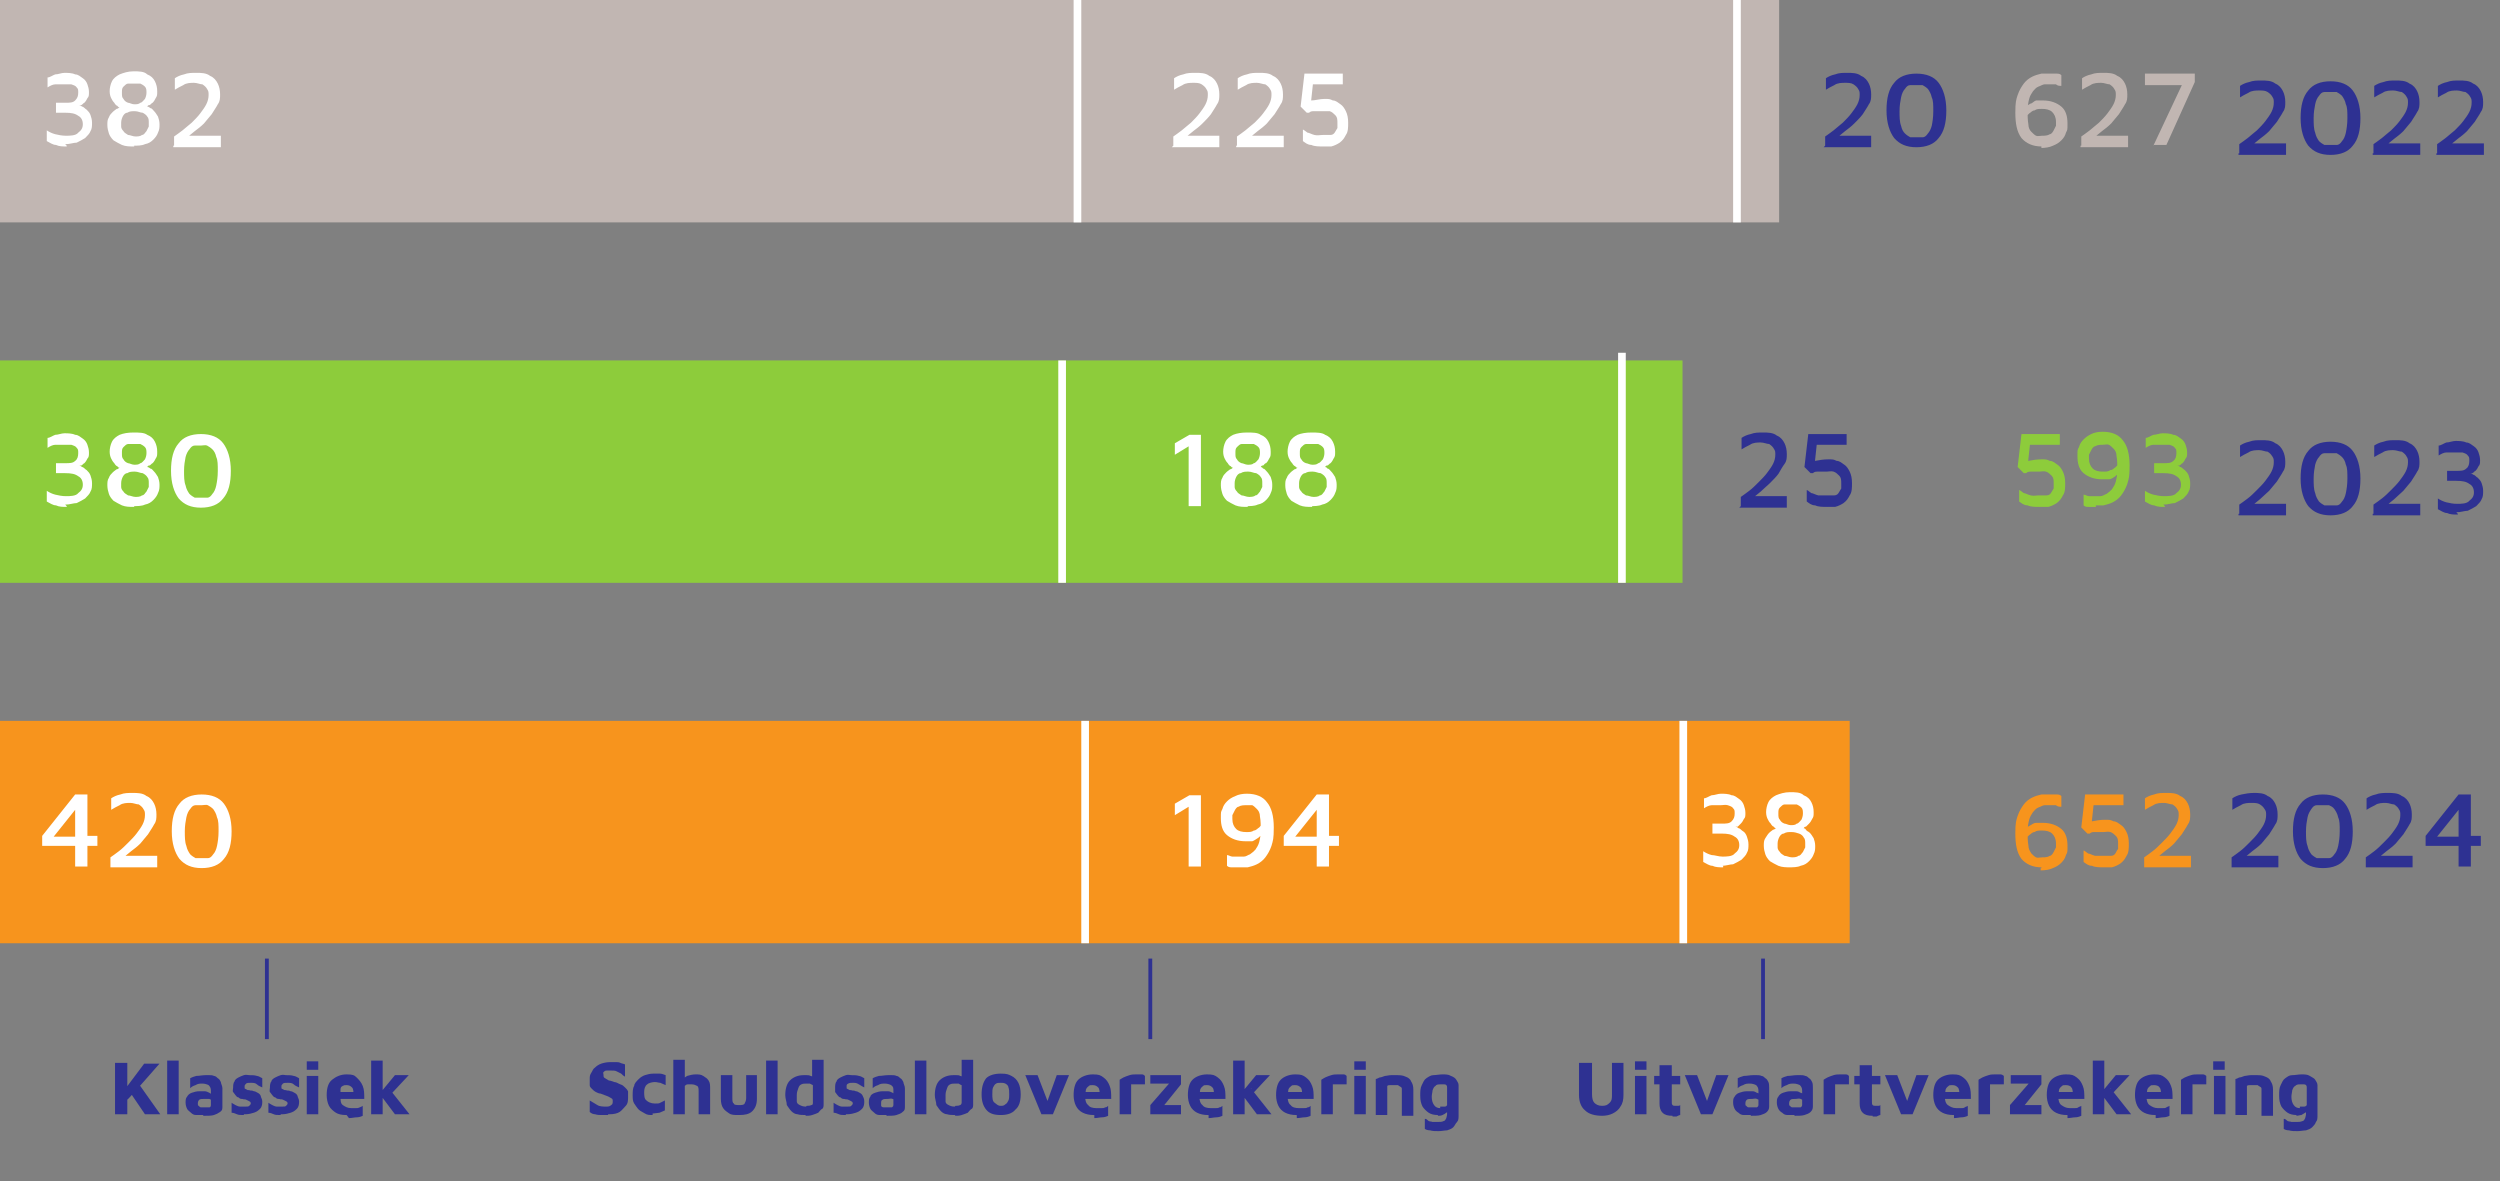 <?xml version="1.0" encoding="UTF-8"?>
<svg id="Calque_1" xmlns="http://www.w3.org/2000/svg" version="1.1" viewBox="0 0 326 154">
  <rect x="0" y="0" width="326" height="154" fill="#808080" stroke="none"/>
  <!-- Generator: Adobe Illustrator 29.5.0, SVG Export Plug-In . SVG Version: 2.1.0 Build 137)  -->
  <defs>
    <style>
      .st0, .st1, .st2 {
        fill: none;
      }

      .st3 {
        fill: #c1b6b2;
      }

      .st4 {
        fill: #fff;
      }

      .st5 {
        fill: #2e3192;
      }

      .st6 {
        fill: #f7941d;
      }

      .st1 {
        stroke: #2e3192;
        stroke-miterlimit: 10;
        stroke-width: .5px;
      }

      .st2 {
        stroke: #fff;
      }

      .st7 {
        fill: #8dcc3b;
      }
    </style>
  </defs>
  <rect class="st7" y="47" width="219.4" height="29"/>
  <rect class="st6" y="94" width="241.2" height="29"/>
  <rect class="st3" y="0" width="232" height="29"/>
  <path class="st4" d="M8.7,19.1c-.5,0-1,0-1.4-.2-.4,0-.8-.3-1.2-.5v-1.4c.3.2.7.4,1.1.5s.9.2,1.4.2,1.3,0,1.6-.4c.4-.3.6-.6.6-1.1s-.2-.9-.6-1.1c-.4-.3-.9-.4-1.7-.4h-1.2v-1.3h1.2c.6,0,1,0,1.3-.3s.4-.6.4-1,0-.5-.2-.7c-.1-.2-.4-.3-.7-.4h-2.1c-.3,0-.7.2-1,.4v-1.3c.3,0,.7-.3,1-.4.4,0,.8-.2,1.2-.2s1,0,1.4.2c.4,0,.7.3,1,.5s.5.5.6.8.2.6.2,1,0,.6-.2.8c-.1.2-.2.4-.4.6-.1,0-.3.3-.4.3h-.3s.2,0,.4.2c.2,0,.4.3.6.4.2.2.4.4.5.7s.2.6.2,1,0,.8-.2,1.1c-.1.3-.4.6-.7.9-.3.2-.7.4-1.1.6-.4,0-.9.2-1.5.2l.2.2h0ZM17.5,19.1c-.6,0-1.1,0-1.6-.2-.4-.2-.8-.4-1.1-.6-.3-.3-.5-.6-.6-.9s-.2-.7-.2-1.1,0-.7.2-1c.1-.3.3-.5.5-.7s.4-.3.5-.4c.2,0,.3-.2.4-.2,0,0-.2,0-.3-.2-.1,0-.3-.2-.4-.4-.2-.2-.3-.4-.4-.6-.1-.2-.2-.5-.2-.9s.1-.9.3-1.3c.2-.4.6-.7,1-.9.5-.2,1.1-.4,1.8-.4s1.4,0,1.8.4c.5.2.8.5,1,.9s.3.8.3,1.3,0,.6-.2.9c-.1.2-.2.4-.4.6-.1,0-.3.3-.4.3s-.2,0-.3.2c0,0,.2,0,.4.2.2,0,.3.2.5.4s.3.4.5.7c.1.3.2.6.2,1s0,.7-.2,1.1c-.1.3-.3.6-.6.9-.3.3-.6.5-1.1.6-.4.2-1,.2-1.6.2h.2ZM17.5,17.8c.4,0,.8,0,1-.2.3,0,.4-.3.6-.5l.3-.6v-.5c0-.3,0-.6-.2-.8-.1-.2-.4-.4-.6-.5-.3,0-.6-.2-1-.2s-.7,0-1,.2c-.3,0-.5.3-.6.5s-.2.5-.2.8v.5c0,.2.1.4.3.6.1.2.3.3.6.5.3,0,.6.2,1,.2,0,0-.2,0-.2,0ZM17.5,13.6c.3,0,.6,0,.8-.2.2,0,.4-.3.6-.5.1-.2.2-.5.2-.8s0-.6-.2-.8-.4-.3-.6-.4h-1.6c-.2,0-.4.2-.6.4-.2.2-.2.4-.2.8s0,.6.2.8c.1.2.3.4.6.5.2,0,.5.2.8.2ZM22.7,19v-1.2c.3-.2.7-.5,1.1-.8s.8-.7,1.2-1c.4-.4.8-.8,1.1-1.2.3-.4.6-.8.8-1.2.2-.4.3-.8.3-1.2s0-.5-.2-.8c-.1-.2-.3-.4-.6-.6-.3,0-.7-.2-1.1-.2s-1,0-1.4.3c-.4.2-.8.4-1.1.6v-1.5c.3-.2.7-.4,1.2-.5.5-.2,1-.2,1.6-.2s1.3,0,1.8.4c.5.2.8.6,1,1s.3.9.3,1.4,0,.9-.3,1.3c-.2.4-.5.8-.8,1.3-.3.4-.7.8-1,1.2-.4.4-.8.7-1.2,1-.4.3-.7.6-1.1.9l-.4-.3h4.9v1.5h-6.2v-.2h.1Z"/>
  <path class="st4" d="M153,19v-1.2c.3-.2.7-.5,1.1-.8.4-.3.8-.7,1.2-1,.4-.4.8-.8,1.1-1.2s.6-.8.8-1.2.3-.8.3-1.2,0-.5-.2-.8c-.1-.2-.3-.4-.6-.6s-.7-.2-1.1-.2-1,0-1.4.3c-.4.2-.8.4-1.1.6v-1.5c.3-.2.7-.4,1.2-.5.5-.2,1-.2,1.6-.2s1.3,0,1.8.4c.5.2.8.6,1,1s.3.9.3,1.4,0,.9-.3,1.3c-.2.4-.5.8-.8,1.3-.3.4-.7.8-1.1,1.2-.4.4-.8.7-1.2,1s-.7.6-1.1.9l-.4-.3h4.9v1.5h-6.2l.2-.2ZM161.3,19v-1.2c.3-.2.7-.5,1.1-.8.4-.3.8-.7,1.2-1,.4-.4.8-.8,1.1-1.2s.6-.8.8-1.2.3-.8.3-1.2,0-.5-.2-.8c-.1-.2-.3-.4-.6-.6-.3,0-.7-.2-1.1-.2s-1,0-1.4.3c-.4.2-.8.4-1.1.6v-1.5c.3-.2.7-.4,1.2-.5.5-.2,1-.2,1.6-.2s1.3,0,1.8.4c.5.2.8.6,1,1s.3.9.3,1.4,0,.9-.3,1.3c-.2.4-.5.8-.8,1.3-.3.4-.7.8-1,1.2-.4.4-.8.7-1.2,1s-.7.6-1.1.9l-.4-.3h4.9v1.5h-6.2v-.2h0ZM172.6,19.1c-.6,0-1.2,0-1.6-.2-.5,0-.8-.3-1.1-.5v-1.5c.1,0,.3.2.6.4.2,0,.5.2.9.3s.7,0,1.1,0h1c.3,0,.5-.2.6-.4.1-.2.2-.3.3-.5v-.6c0-.5,0-.8-.3-1.1-.2-.2-.4-.4-.7-.5h-2c-.3,0-.5,0-.7.2h-.3l-.8-.8.5-4.3h5v1.4h-3.9l-.3,2.8h-1.2c.4-.4.8-.6,1.3-.7.5,0,1.1-.2,1.7-.2s.7,0,1.1.2c.4,0,.7.3,1,.5s.5.5.7.9.3.9.3,1.5,0,1.2-.3,1.6c-.2.4-.4.7-.8,1-.3.2-.7.4-1.1.5h-1.2s.2,0,.2,0Z"/>
  <path class="st5" d="M238,19v-1.2c.3-.2.7-.5,1.1-.8.4-.3.8-.7,1.2-1,.4-.4.8-.8,1.1-1.2s.6-.8.8-1.2.3-.8.3-1.2,0-.5-.2-.8c-.1-.2-.3-.4-.6-.6s-.7-.2-1.1-.2-1,0-1.4.3c-.4.2-.8.4-1.1.6v-1.5c.3-.2.7-.4,1.2-.5.5-.2,1-.2,1.6-.2s1.3,0,1.8.4c.5.2.8.6,1,1s.3.9.3,1.4,0,.9-.3,1.3c-.2.4-.5.8-.8,1.3-.3.4-.7.8-1.1,1.2-.4.4-.8.7-1.2,1s-.7.6-1.1.9l-.4-.3h4.9v1.5h-6.2l.2-.2ZM249.9,19.2c-1.3,0-2.2-.4-2.9-1.2-.6-.8-1-2-1-3.6s.3-2.8,1-3.6c.6-.8,1.6-1.2,2.9-1.2s2.3.4,2.9,1.2c.6.8,1,2,1,3.6s-.3,2.8-1,3.6c-.6.8-1.6,1.2-2.9,1.2ZM249.9,17.9h.8c.3,0,.5-.2.7-.5.2-.2.4-.6.5-1,.1-.5.2-1.1.2-1.9s0-1.4-.2-1.8c-.1-.5-.3-.8-.5-1.1-.2-.2-.5-.4-.7-.5h-1.6c-.3,0-.5.2-.7.5-.2.2-.4.6-.5,1.1s-.2,1.1-.2,1.8,0,1.4.2,1.9c.1.5.3.8.5,1s.5.4.7.5h.8Z"/>
  <path class="st4" d="M8.7,66.1c-.5,0-1,0-1.4-.2-.4,0-.8-.3-1.2-.5v-1.4c.3.2.7.4,1.1.5s.9.2,1.4.2,1.3,0,1.6-.4c.4-.3.6-.6.6-1.1s-.2-.9-.6-1.1c-.4-.3-.9-.4-1.7-.4h-1.2v-1.3h1.2c.6,0,1,0,1.3-.3.3-.2.4-.6.4-1s0-.5-.2-.7c-.1-.2-.4-.3-.7-.4h-2.1c-.3,0-.7.2-1,.4v-1.3c.3,0,.7-.3,1-.4.4,0,.8-.2,1.2-.2s1,0,1.4.2c.4,0,.7.3,1,.5s.5.5.6.8.2.6.2,1,0,.6-.2.8c-.1.2-.2.4-.4.6-.1,0-.3.3-.4.3h-.3s.2,0,.4.2c.2,0,.4.3.6.4.2.2.4.4.5.7s.2.6.2,1,0,.8-.2,1.1c-.1.3-.4.6-.7.9-.3.2-.7.4-1.1.6-.4,0-.9.2-1.5.2l.2.2h0ZM17.5,66.1c-.6,0-1.1,0-1.6-.2-.4-.2-.8-.4-1.1-.6-.3-.3-.5-.6-.6-.9s-.2-.7-.2-1.1,0-.7.2-1c.1-.3.3-.5.5-.7s.4-.3.5-.4c.2,0,.3-.2.4-.2,0,0-.2,0-.3-.2-.1,0-.3-.2-.4-.4-.2-.2-.3-.4-.4-.6-.1-.2-.2-.5-.2-.9s.1-.9.3-1.3.6-.7,1-.9c.5-.2,1.1-.3,1.8-.3s1.4,0,1.8.3c.5.2.8.5,1,.9s.3.8.3,1.3,0,.6-.2.9c-.1.2-.2.4-.4.6-.1,0-.3.3-.4.3s-.2,0-.3.2c0,0,.2,0,.4.2.2,0,.3.2.5.4s.3.4.5.7c.1.3.2.6.2,1s0,.7-.2,1.1c-.1.3-.3.6-.6.9-.3.3-.6.5-1.1.6-.4.2-1,.2-1.6.2h.2ZM17.5,64.8c.4,0,.8,0,1-.2.3,0,.4-.3.6-.5l.3-.6v-.5c0-.3,0-.6-.2-.8-.1-.2-.4-.4-.6-.5-.3,0-.6-.2-1-.2s-.7,0-1,.2c-.3,0-.5.3-.6.5s-.2.5-.2.8v.5c0,.2.1.4.3.6.1.2.3.3.6.5.3,0,.6.2,1,.2,0,0-.2,0-.2,0ZM17.5,60.6c.3,0,.6,0,.8-.2.2,0,.4-.3.6-.5.1-.2.2-.5.2-.8s0-.6-.2-.8-.4-.3-.6-.4h-1.6c-.2,0-.4.2-.6.4-.2.2-.2.4-.2.8s0,.6.2.8c.1.2.3.4.6.5.2,0,.5.2.8.2ZM26.2,66.2c-1.3,0-2.2-.4-2.9-1.2-.6-.8-1-2-1-3.6s.3-2.8,1-3.6c.6-.8,1.6-1.2,2.9-1.2s2.3.4,2.9,1.2,1,2,1,3.6-.3,2.8-1,3.6c-.6.8-1.6,1.2-2.9,1.2ZM26.2,64.9h.8c.3,0,.5-.2.7-.5.2-.2.4-.6.5-1.1s.2-1.1.2-1.9,0-1.4-.2-1.8c-.1-.5-.3-.8-.5-1s-.5-.4-.7-.5-.5,0-.8,0h-.8c-.3,0-.5.2-.7.5-.2.2-.4.6-.5,1-.1.5-.2,1.1-.2,1.8s0,1.4.2,1.9c.1.5.3.8.5,1.1.2.2.5.4.7.5h.8Z"/>
  <path class="st4" d="M155,66v-7.8l-1.8,1.1v-1.5l1.9-1.1h1.5v9.3h-1.6,0ZM162.7,66.1c-.6,0-1.1,0-1.6-.2-.4-.2-.8-.4-1.1-.6-.3-.3-.5-.6-.6-.9s-.2-.7-.2-1.1,0-.7.2-1c.1-.3.3-.5.5-.7s.4-.3.5-.4c.2,0,.3-.2.4-.2,0,0-.2,0-.3-.2-.1,0-.3-.2-.4-.4-.2-.2-.3-.4-.4-.6-.1-.2-.2-.5-.2-.9s.1-.9.3-1.3.6-.7,1-.9c.5-.2,1.1-.3,1.8-.3s1.4,0,1.8.3c.5.2.8.5,1,.9s.3.8.3,1.3,0,.6-.2.9c-.1.2-.2.4-.4.6-.2,0-.3.3-.4.3s-.2,0-.3.2c0,0,.2,0,.3.2.2,0,.3.2.5.4s.3.4.5.7c.1.3.2.6.2,1s0,.7-.2,1.1c-.1.3-.3.6-.6.9s-.6.5-1.1.6c-.4.2-1,.2-1.6.2h.3ZM162.7,64.8c.4,0,.8,0,1-.2.3,0,.4-.3.6-.5.1-.2.2-.4.3-.6v-.5c0-.3,0-.6-.2-.8-.1-.2-.4-.4-.6-.5-.3,0-.6-.2-1-.2s-.7,0-1,.2c-.3,0-.5.3-.6.5s-.2.5-.2.8v.5c0,.2.1.4.3.6.1.2.3.3.6.5.3,0,.6.2,1,.2h-.2ZM162.7,60.6c.3,0,.6,0,.8-.2.2,0,.4-.3.6-.5.1-.2.2-.5.2-.8s0-.6-.2-.8-.4-.3-.6-.4h-1.6c-.2,0-.4.2-.6.4-.2.2-.2.4-.2.8s0,.6.2.8c.1.2.3.4.6.5.2,0,.5.2.8.2ZM171.1,66.1c-.6,0-1.1,0-1.6-.2-.4-.2-.8-.4-1.1-.6-.3-.3-.5-.6-.6-.9s-.2-.7-.2-1.1,0-.7.2-1c.1-.3.3-.5.5-.7s.4-.3.5-.4c.2,0,.3-.2.4-.2,0,0-.2,0-.3-.2-.1,0-.3-.2-.4-.4-.2-.2-.3-.4-.4-.6-.1-.2-.2-.5-.2-.9s.1-.9.3-1.3.6-.7,1-.9c.5-.2,1.1-.3,1.8-.3s1.4,0,1.8.3c.5.2.8.5,1,.9s.3.8.3,1.3,0,.6-.2.9c-.1.2-.2.4-.4.6-.1,0-.3.3-.4.3s-.2,0-.3.2c0,0,.2,0,.3.2.2,0,.3.2.5.4s.3.4.5.7c.1.3.2.6.2,1s0,.7-.2,1.1c-.1.3-.3.6-.6.9s-.6.5-1.1.6c-.4.2-1,.2-1.6.2h.3ZM171.1,64.8c.4,0,.8,0,1-.2.3,0,.4-.3.6-.5.1-.2.2-.4.3-.6v-.5c0-.3,0-.6-.2-.8-.1-.2-.4-.4-.6-.5-.3,0-.6-.2-1-.2s-.7,0-1,.2c-.3,0-.5.3-.6.5s-.2.5-.2.8v.5c0,.2.1.4.3.6.1.2.3.3.6.5.3,0,.6.2,1,.2h-.2ZM171.1,60.6c.3,0,.6,0,.8-.2.2,0,.4-.3.6-.5.1-.2.2-.5.2-.8s0-.6-.2-.8-.4-.3-.6-.4h-1.6c-.2,0-.4.2-.6.4-.2.2-.2.4-.2.8s0,.6.2.8c.1.2.3.4.6.5.2,0,.5.2.8.2Z"/>
  <path class="st4" d="M9.8,113v-2.7h-4.3v-1.3l4.3-5.4h1.6v5.4h1.3v1.3h-1.3v2.7h-1.6ZM7,109.1h2.8v-3.5l-2.8,3.5ZM14.4,113v-1.2c.3-.2.7-.5,1.1-.8.4-.3.8-.7,1.2-1.1.4-.4.8-.8,1.1-1.2.3-.4.6-.8.8-1.2.2-.4.3-.8.3-1.2s0-.5-.2-.8c-.1-.2-.3-.4-.6-.6-.3,0-.7-.2-1.1-.2s-1,0-1.4.3c-.4.2-.8.4-1.1.6v-1.5c.3-.2.7-.4,1.2-.5.5-.2,1-.2,1.6-.2s1.3,0,1.8.4c.5.2.8.6,1,1s.3.9.3,1.4,0,.9-.3,1.3c-.2.4-.5.8-.8,1.3-.3.4-.7.8-1,1.2-.4.4-.8.7-1.2,1-.4.3-.7.6-1.1.9l-.4-.3h4.9v1.5h-6.2.1ZM26.3,113.2c-1.3,0-2.2-.4-2.9-1.2-.6-.8-1-2-1-3.6s.3-2.8,1-3.6c.6-.8,1.6-1.2,2.9-1.2s2.3.4,2.9,1.2,1,2,1,3.6-.3,2.8-1,3.6c-.6.8-1.6,1.2-2.9,1.2ZM26.3,111.9c.3,0,.5,0,.8,0,.3,0,.5-.2.7-.5.2-.2.4-.6.5-1.1s.2-1.1.2-1.9,0-1.4-.2-1.8c-.1-.5-.3-.8-.5-1.1-.2-.2-.5-.4-.7-.5s-.5,0-.8,0-.5,0-.8,0-.5.2-.7.5c-.2.2-.4.6-.5,1.1s-.2,1.1-.2,1.8,0,1.4.2,1.9c.1.5.3.8.5,1.1.2.2.5.4.7.5.3,0,.5,0,.8,0Z"/>
  <path class="st4" d="M155,113v-7.8l-1.8,1.1v-1.5l1.9-1.1h1.5v9.3h-1.6,0ZM161.7,113.1h-1c-.3,0-.5,0-.7-.2v-1.4c.2,0,.5.2.7.2h1.5c.3,0,.5-.2.8-.3.3-.2.5-.4.7-.6.2-.3.4-.6.5-1s.2-.9.2-1.5,0-1.3-.1-1.8c0-.5-.2-.8-.4-1s-.4-.4-.6-.5c-.2,0-.5,0-.8,0s-.7,0-1,.2c-.2,0-.4.3-.5.5s-.2.4-.3.6v.5c0,.6.2,1,.5,1.3s.8.4,1.3.4.7,0,1-.2c.3,0,.5-.3.7-.4.2-.2.3-.4.4-.5l.2,1.1c0,0-.2.2-.3.4-.1,0-.3.3-.5.4s-.4.3-.7.4c-.3,0-.6,0-.9,0-1,0-1.8-.3-2.4-.8-.6-.5-.8-1.3-.8-2.2s0-.8.2-1.2c.1-.4.3-.7.6-1s.6-.5,1.1-.7c.4-.2.9-.3,1.5-.3,1.2,0,2.1.4,2.6,1.1.6.7.9,1.8.9,3.3s-.1,1.7-.3,2.4c-.2.6-.5,1.1-.8,1.5s-.7.7-1.1.9-.8.3-1.2.4c-.4,0-.7,0-1,0h0ZM171.7,113v-2.7h-4.3v-1.3l4.3-5.4h1.6v5.4h1.3v1.3h-1.3v2.7h-1.6ZM168.9,109.1h2.8v-3.5l-2.8,3.5Z"/>
  <path class="st5" d="M227,66v-1.2c.3-.2.7-.5,1.1-.8.4-.3.8-.7,1.2-1.1s.8-.8,1.1-1.2.6-.8.8-1.2.3-.8.3-1.2,0-.5-.2-.8c-.1-.2-.3-.4-.6-.6-.3,0-.7-.2-1.1-.2s-1,0-1.4.3c-.4.2-.8.4-1.1.6v-1.5c.3-.2.7-.4,1.2-.5.5-.2,1-.2,1.6-.2s1.3,0,1.8.4c.5.2.8.6,1,1s.3.9.3,1.4,0,.9-.3,1.3-.5.8-.8,1.3c-.3.4-.7.8-1.1,1.2-.4.4-.8.7-1.2,1.1-.4.3-.7.6-1.1.9l-.4-.3h4.9v1.5h-6.2l.2-.2ZM238.3,66.1c-.6,0-1.2,0-1.6-.2-.5,0-.8-.3-1.1-.5v-1.5c.1,0,.3.2.6.4.2,0,.5.2.9.3h2.1c.3,0,.5-.2.6-.4.1-.2.2-.3.3-.5v-.6c0-.5,0-.8-.3-1.1-.2-.2-.4-.4-.7-.5s-.6,0-.9,0h-1.1c-.3,0-.5,0-.7.2h-.3l-.8-.8.5-4.3h5v1.4h-3.9l-.3,2.8h-1.2c.4-.4.8-.6,1.3-.7s1.1-.2,1.7-.2.7,0,1.1.2c.4,0,.7.3,1,.5s.5.5.7.9.3.9.3,1.5,0,1.2-.3,1.6c-.2.4-.4.7-.8,1-.3.2-.7.4-1.1.5h-1.2.2Z"/>
  <path class="st5" d="M292,20v-1.2c.3-.2.7-.5,1.1-.8s.8-.7,1.2-1c.4-.4.8-.8,1.1-1.2.3-.4.6-.8.8-1.2.2-.4.3-.8.3-1.2s0-.5-.2-.8c-.1-.2-.3-.4-.6-.6s-.7-.2-1.1-.2-1,0-1.4.3c-.4.2-.8.4-1.1.6v-1.5c.3-.2.7-.4,1.2-.5.5-.2,1-.2,1.6-.2s1.3,0,1.8.4c.5.2.8.6,1,1s.3.9.3,1.4,0,.9-.3,1.3c-.2.4-.5.8-.8,1.3-.3.4-.7.8-1,1.2-.4.4-.8.7-1.2,1-.4.3-.7.6-1.1.9l-.4-.3h4.9v1.5h-6.2v-.2h.1ZM303.9,20.2c-1.3,0-2.2-.4-2.9-1.2-.6-.8-1-2-1-3.6s.3-2.8,1-3.6c.6-.8,1.6-1.2,2.9-1.2s2.3.4,2.9,1.2,1,2,1,3.6-.3,2.8-1,3.6c-.6.8-1.6,1.2-2.9,1.2ZM303.9,18.9h.8c.3,0,.5-.2.7-.5.2-.2.4-.6.5-1.1s.2-1.1.2-1.9,0-1.4-.2-1.8c-.1-.5-.3-.8-.5-1.1-.2-.2-.5-.4-.7-.5h-1.6c-.3,0-.5.2-.7.5-.2.2-.4.6-.5,1.1s-.2,1.1-.2,1.8,0,1.4.2,1.9c.1.5.3.8.5,1.1.2.2.5.4.7.5h.8ZM309.5,20v-1.2c.3-.2.7-.5,1.1-.8s.8-.7,1.2-1c.4-.4.8-.8,1.1-1.2.3-.4.6-.8.8-1.2.2-.4.3-.8.3-1.2s0-.5-.2-.8c-.1-.2-.3-.4-.6-.6-.3,0-.7-.2-1.1-.2s-1,0-1.4.3c-.4.2-.8.4-1.1.6v-1.5c.3-.2.7-.4,1.2-.5.5-.2,1-.2,1.6-.2s1.3,0,1.8.4c.5.2.8.6,1,1s.3.9.3,1.4,0,.9-.3,1.3c-.2.4-.5.8-.8,1.3-.3.4-.7.8-1,1.2-.4.4-.8.7-1.2,1-.4.3-.7.6-1.1.9l-.4-.3h4.9v1.5h-6.2v-.2h.1ZM317.8,20v-1.2c.3-.2.7-.5,1.1-.8s.8-.7,1.2-1c.4-.4.8-.8,1.1-1.2.3-.4.6-.8.8-1.2.2-.4.3-.8.3-1.2s0-.5-.2-.8c-.1-.2-.3-.4-.6-.6-.3,0-.7-.2-1.1-.2s-1,0-1.4.3c-.4.2-.8.4-1.1.6v-1.5c.3-.2.7-.4,1.2-.5.5-.2,1-.2,1.6-.2s1.3,0,1.8.4c.5.2.8.6,1,1s.3.9.3,1.4,0,.9-.3,1.3c-.2.4-.5.8-.8,1.3-.3.4-.7.8-1,1.2-.4.4-.8.7-1.2,1-.4.3-.7.6-1.1.9l-.4-.3h4.9v1.5h-6.2v-.2h.1Z"/>
  <path class="st4" d="M224.7,113.1c-.5,0-1,0-1.4-.2-.4,0-.8-.3-1.2-.5v-1.4c.3.2.7.4,1.1.5.4,0,.9.2,1.4.2s1.3,0,1.6-.4c.4-.3.6-.6.6-1.1s-.2-.9-.6-1.1c-.4-.3-.9-.4-1.7-.4h-1.2v-1.3h1.2c.6,0,1,0,1.3-.3s.4-.6.4-1,0-.5-.2-.7c-.1-.2-.4-.3-.7-.4s-.6,0-1,0-.7,0-1.1,0c-.3,0-.7.2-1,.4v-1.3c.3,0,.7-.3,1-.4.4,0,.8-.2,1.2-.2s1,0,1.4.2c.4,0,.7.3,1,.5s.5.5.6.8.2.6.2,1,0,.6-.2.8c-.1.2-.2.4-.4.6s-.3.3-.4.4c-.1,0-.2,0-.3,0,0,0,.2,0,.4.2.2,0,.4.3.6.4s.4.4.5.7.2.6.2,1,0,.8-.2,1.1c-.1.3-.4.6-.7.9-.3.2-.7.4-1.1.6-.4,0-.9.2-1.5.2h.2,0ZM233.5,113.1c-.6,0-1.1,0-1.6-.2-.4-.2-.8-.4-1.1-.6-.3-.3-.5-.6-.6-.9s-.2-.7-.2-1.1,0-.7.2-1,.3-.5.5-.7.4-.3.5-.4c.2,0,.3-.2.4-.2,0,0-.2,0-.3-.2-.1,0-.3-.2-.4-.4-.2-.2-.3-.4-.4-.6-.1-.2-.2-.5-.2-.9s.1-.9.3-1.3.6-.7,1-.9c.5-.2,1.1-.4,1.8-.4s1.4,0,1.8.4c.5.2.8.5,1,.9s.3.8.3,1.3,0,.6-.2.9c-.1.2-.2.4-.4.6s-.3.3-.4.4c-.1,0-.2,0-.3.2,0,0,.2,0,.3.2s.3.2.5.4.3.4.5.7c.1.3.2.6.2,1s0,.7-.2,1.1c-.1.3-.3.6-.6.9s-.6.5-1.1.6c-.4.2-1,.2-1.6.2h.3ZM233.5,111.8c.4,0,.8,0,1-.2.3,0,.4-.3.6-.5.1-.2.2-.4.3-.6v-.5c0-.3,0-.6-.2-.8-.1-.2-.3-.4-.6-.5s-.6-.2-1-.2-.7,0-1,.2c-.3,0-.5.3-.6.5s-.2.5-.2.8v.5c0,.2.1.4.3.6.1.2.3.3.6.5.3,0,.6.2,1,.2h-.2ZM233.5,107.6c.3,0,.6,0,.8-.2.2,0,.4-.3.6-.5.1-.2.2-.5.2-.8s0-.6-.2-.8-.4-.3-.6-.4c-.2,0-.5,0-.8,0s-.5,0-.8,0c-.2,0-.4.2-.6.4-.2.2-.2.4-.2.8s0,.6.2.8c.1.2.3.4.6.5.2,0,.5.2.8.2Z"/>
  <path class="st5" d="M292,67v-1.2c.3-.2.7-.5,1.1-.8s.8-.7,1.2-1.1c.4-.4.8-.8,1.1-1.2.3-.4.6-.8.8-1.2.2-.4.3-.8.3-1.2s0-.5-.2-.8-.3-.4-.6-.6c-.3,0-.7-.2-1.1-.2s-1,0-1.4.3c-.4.2-.8.4-1.1.6v-1.5c.3-.2.7-.4,1.2-.5.5-.2,1-.2,1.6-.2s1.3,0,1.8.4c.5.2.8.6,1,1s.3.9.3,1.4,0,.9-.3,1.3c-.2.4-.5.8-.8,1.3-.3.4-.7.8-1,1.2-.4.4-.8.7-1.2,1.1-.4.3-.7.6-1.1.9l-.4-.3h4.9v1.5h-6.2v-.2h.1ZM303.9,67.2c-1.3,0-2.2-.4-2.9-1.2-.6-.8-1-2-1-3.6s.3-2.8,1-3.6c.6-.8,1.6-1.2,2.9-1.2s2.3.4,2.9,1.2,1,2,1,3.6-.3,2.8-1,3.6c-.6.8-1.6,1.2-2.9,1.2ZM303.9,65.9h.8c.3,0,.5-.2.7-.5.2-.2.4-.6.5-1.1s.2-1.1.2-1.9,0-1.4-.2-1.8c-.1-.5-.3-.8-.5-1s-.5-.4-.7-.5h-1.6c-.3,0-.5.2-.7.5-.2.2-.4.6-.5,1-.1.5-.2,1.1-.2,1.8s0,1.4.2,1.9c.1.5.3.8.5,1.1.2.2.5.4.7.5h.8ZM309.5,67v-1.2c.3-.2.7-.5,1.1-.8s.8-.7,1.2-1.1c.4-.4.8-.8,1.1-1.2.3-.4.6-.8.8-1.2.2-.4.3-.8.3-1.2s0-.5-.2-.8c-.1-.2-.3-.4-.6-.6-.3,0-.7-.2-1.1-.2s-1,0-1.4.3c-.4.2-.8.4-1.1.6v-1.5c.3-.2.7-.4,1.2-.5.5-.2,1-.2,1.6-.2s1.3,0,1.8.4c.5.2.8.6,1,1s.3.9.3,1.4,0,.9-.3,1.3c-.2.4-.5.8-.8,1.3-.3.4-.7.8-1,1.2-.4.4-.8.7-1.2,1.1-.4.3-.7.6-1.1.9l-.4-.3h4.9v1.5h-6.2v-.2h.1ZM320.5,67.1c-.5,0-1,0-1.4-.2-.4,0-.8-.3-1.2-.5v-1.4c.3.2.7.4,1.1.5s.9.2,1.4.2,1.3,0,1.6-.4c.4-.3.6-.6.6-1.1s-.2-.9-.6-1.1c-.4-.3-.9-.4-1.7-.4h-1.2v-1.3h1.2c.6,0,1,0,1.3-.3.3-.2.4-.6.4-1s0-.5-.2-.7c-.1-.2-.4-.3-.7-.4h-2.1c-.3,0-.7.2-1,.4v-1.3c.3,0,.7-.3,1-.4.4,0,.8-.2,1.2-.2s1,0,1.4.2c.4,0,.7.3,1,.5s.5.5.6.8.2.6.2,1,0,.6-.2.8c-.1.2-.2.4-.4.6-.1,0-.3.3-.4.3h-.3s.2,0,.4.2c.2,0,.4.3.6.4.2.2.4.4.5.7s.2.6.2,1,0,.8-.2,1.1c-.1.3-.4.6-.7.9-.3.2-.7.4-1.1.6-.4,0-.9.2-1.5.2l.2.2h0Z"/>
  <path class="st5" d="M291,113v-1.2c.3-.2.7-.5,1.1-.8s.8-.7,1.2-1.1c.4-.4.8-.8,1.1-1.2.3-.4.6-.8.8-1.2.2-.4.3-.8.3-1.2s0-.5-.2-.8-.3-.4-.6-.6-.7-.2-1.1-.2-1,0-1.4.3c-.4.2-.8.4-1.1.6v-1.5c.3-.2.7-.4,1.2-.5s1-.2,1.6-.2,1.3,0,1.8.4c.5.2.8.6,1,1s.3.9.3,1.4,0,.9-.3,1.3c-.2.4-.5.8-.8,1.3-.3.4-.7.8-1,1.2-.4.4-.8.7-1.2,1-.4.3-.7.6-1.1.9l-.4-.3h4.9v1.5h-6.2.1ZM302.9,113.2c-1.3,0-2.2-.4-2.9-1.2-.6-.8-1-2-1-3.6s.3-2.8,1-3.6c.6-.8,1.6-1.2,2.9-1.2s2.3.4,2.9,1.2,1,2,1,3.6-.3,2.8-1,3.6c-.6.8-1.6,1.2-2.9,1.2ZM302.9,111.9c.3,0,.5,0,.8,0,.3,0,.5-.2.7-.5.2-.2.4-.6.5-1.1s.2-1.1.2-1.9,0-1.4-.2-1.8c-.1-.5-.3-.8-.5-1.1s-.5-.4-.7-.5c-.3,0-.5,0-.8,0s-.5,0-.8,0c-.3,0-.5.2-.7.5s-.4.6-.5,1.1-.2,1.1-.2,1.8,0,1.4.2,1.9c.1.5.3.8.5,1.1.2.2.5.4.7.5.3,0,.5,0,.8,0ZM308.5,113v-1.2c.3-.2.7-.5,1.1-.8s.8-.7,1.2-1.1c.4-.4.8-.8,1.1-1.2.3-.4.6-.8.8-1.2.2-.4.3-.8.3-1.2s0-.5-.2-.8c-.1-.2-.3-.4-.6-.6-.3,0-.7-.2-1.1-.2s-1,0-1.4.3c-.4.2-.8.4-1.1.6v-1.5c.3-.2.7-.4,1.2-.5.5-.2,1-.2,1.6-.2s1.3,0,1.8.4c.5.2.8.6,1,1s.3.9.3,1.4,0,.9-.3,1.3c-.2.4-.5.8-.8,1.3-.3.4-.7.8-1,1.2-.4.4-.8.7-1.2,1-.4.3-.7.6-1.1.9l-.4-.3h4.9v1.5h-6.2.1ZM320.6,113v-2.7h-4.3v-1.3l4.3-5.4h1.6v5.4h1.3v1.3h-1.3v2.7h-1.6ZM317.8,109.1h2.8v-3.5l-2.8,3.5Z"/>
  <line class="st2" x1="140.5" y1="0" x2="140.5" y2="29"/>
  <line class="st2" x1="138.5" y1="47" x2="138.5" y2="76"/>
  <line class="st2" x1="141.5" y1="94" x2="141.5" y2="123"/>
  <line class="st2" x1="226.5" y1="0" x2="226.5" y2="29"/>
  <line class="st2" x1="211.5" y1="46" x2="211.5" y2="76"/>
  <line class="st2" x1="219.5" y1="94" x2="219.5" y2="123"/>
  <g>
    <path class="st1" d="M34.8,135.5v-10.5"/>
    <path class="st1" d="M150,135.5v-10.5"/>
    <path class="st1" d="M229.9,135.5v-10.5"/>
  </g>
  <path class="st3" d="M266.2,19.1c-1.1,0-2-.4-2.6-1.1-.6-.8-.8-1.9-.8-3.3s.1-1.7.3-2.3c.2-.6.5-1.1.8-1.5s.7-.7,1.1-.9.8-.3,1.2-.4h1.9c.3,0,.5,0,.7.2v1.4c-.2,0-.5,0-.7-.2h-1.5c-.2,0-.5.2-.8.3s-.5.4-.7.6c-.2.3-.4.6-.5,1s-.2.9-.2,1.5,0,1.3.1,1.8c0,.5.2.8.4,1,.2.2.4.4.6.5s.5,0,.8,0,.7,0,1-.2c.2,0,.4-.3.5-.5s.2-.4.3-.6v-.5c0-.6-.2-1-.5-1.3s-.8-.4-1.3-.4-.7,0-1,.2c-.3,0-.5.3-.7.4-.2.2-.3.3-.4.5l-.2-1s.2-.2.3-.4c.1-.2.3-.3.5-.4.2,0,.4-.3.7-.4h.9c1,0,1.8.3,2.4.8s.8,1.3.8,2.2,0,.8-.2,1.2c-.1.4-.3.7-.6,1-.3.3-.6.5-1.1.7-.4.2-1,.3-1.6.3h.1v-.2ZM271.4,19v-1.2c.3-.2.7-.5,1.1-.8s.8-.7,1.2-1c.4-.4.8-.8,1.1-1.2.3-.4.6-.8.8-1.2.2-.4.3-.8.3-1.2s0-.5-.2-.8c-.1-.2-.3-.4-.6-.6-.3,0-.7-.2-1.1-.2s-1,0-1.4.3c-.4.2-.8.4-1.1.6v-1.5c.3-.2.7-.4,1.2-.5.5-.2,1-.2,1.6-.2s1.3,0,1.8.4c.5.2.8.6,1,1s.3.9.3,1.4,0,.9-.3,1.3c-.2.4-.5.8-.8,1.3-.3.4-.7.8-1,1.2-.4.4-.8.7-1.2,1-.4.3-.7.6-1.1.9l-.4-.3h4.9v1.5h-6.2v-.2h.1ZM280.8,19l3.9-8.3.2.4h-5.2v-1.5h6.5v1.1l-3.7,8.2h-1.7,0Z"/>
  <path class="st7" d="M266,66.1c-.6,0-1.2,0-1.6-.2-.5,0-.8-.3-1.1-.5v-1.5c.1,0,.3.2.6.4.2,0,.5.2.9.3s.7,0,1.1,0h1c.3,0,.5-.2.6-.4.1-.2.2-.3.3-.5v-.6c0-.5,0-.8-.3-1.1-.2-.2-.4-.4-.7-.5s-.6,0-.9,0h-1c-.3,0-.5,0-.7.2h-.3l-.8-.8.5-4.3h5v1.4h-3.9l-.3,2.8h-1.2c.4-.4.8-.6,1.3-.7s1.1-.2,1.7-.2.7,0,1.1.2c.4,0,.7.3,1,.5s.5.5.7.9.3.9.3,1.5,0,1.2-.3,1.6c-.2.4-.4.7-.8,1-.3.2-.7.4-1.1.5h-1.2,0ZM273.4,66.1h-1c-.3,0-.5,0-.7-.2v-1.4c.2,0,.5.2.7.2h1.5c.3,0,.5-.2.8-.3.3-.2.5-.4.7-.6.2-.3.4-.6.5-1s.2-.9.2-1.5,0-1.3-.1-1.8c0-.5-.2-.8-.4-1-.2-.2-.4-.4-.6-.5s-.5,0-.8,0-.7,0-1,.2c-.2,0-.4.3-.5.5s-.2.4-.3.6v.5c0,.6.2,1,.5,1.3s.8.4,1.3.4.7,0,1-.2c.3,0,.5-.3.7-.4.2-.2.3-.4.4-.5l.2,1s-.2.2-.3.4c-.1,0-.3.3-.5.4s-.4.3-.7.3h-.9c-1,0-1.8-.3-2.4-.8s-.8-1.3-.8-2.2,0-.8.2-1.2c.1-.4.3-.7.6-1,.3-.3.6-.5,1-.7s.9-.3,1.5-.3c1.2,0,2.1.4,2.6,1.1.6.7.9,1.8.9,3.3s-.1,1.7-.3,2.4c-.2.6-.5,1.1-.8,1.5s-.7.7-1.1.9c-.4.2-.8.3-1.2.4h-1v.2ZM282.3,66.1c-.5,0-1,0-1.4-.2-.4,0-.8-.3-1.2-.5v-1.4c.3.2.7.4,1.1.5s.9.2,1.4.2,1.3,0,1.6-.4c.4-.3.6-.6.6-1.1s-.2-.9-.6-1.1c-.4-.3-.9-.4-1.7-.4h-1.2v-1.3h1.2c.6,0,1,0,1.3-.3.3-.2.4-.6.4-1s0-.5-.2-.7c-.1-.2-.4-.3-.7-.4h-2.1c-.3,0-.7.2-1,.4v-1.3c.3,0,.7-.3,1-.4.4,0,.8-.2,1.2-.2s1,0,1.4.2c.4,0,.7.3,1,.5s.5.5.6.8.2.6.2,1,0,.6-.2.8c-.1.2-.2.4-.4.6-.1,0-.3.3-.4.3h-.3s.2,0,.4.2c.2,0,.4.3.6.4.2.2.4.4.5.7s.2.6.2,1,0,.8-.2,1.1c-.1.3-.4.6-.7.9-.3.2-.7.4-1.1.6-.4,0-.9.2-1.5.2l.2.2h0Z"/>
  <path class="st6" d="M266.2,113.1c-1.1,0-2-.4-2.6-1.1-.6-.8-.8-1.9-.8-3.3s.1-1.7.3-2.3c.2-.6.5-1.1.8-1.5s.7-.7,1.1-.9.8-.3,1.2-.4c.4,0,.7,0,1,0h.9c.3,0,.5,0,.7.2v1.4c-.2,0-.5,0-.7-.2h-1.5c-.2,0-.5.2-.8.3s-.5.4-.7.6c-.2.3-.4.6-.5,1s-.2.9-.2,1.5,0,1.3.1,1.8c0,.5.2.8.4,1.1.2.2.4.4.6.5s.5,0,.8,0,.7,0,1-.2c.2,0,.4-.3.5-.5s.2-.4.3-.6v-.5c0-.6-.2-1-.5-1.3s-.8-.4-1.3-.4-.7,0-1,.2c-.3,0-.5.3-.7.4-.2.2-.3.3-.4.5l-.2-1c0,0,.2-.2.3-.4.1-.2.3-.3.5-.4s.4-.3.7-.3.6,0,.9,0c1,0,1.8.3,2.4.8s.8,1.3.8,2.2,0,.8-.2,1.2c-.1.4-.3.7-.6,1-.3.3-.6.5-1.1.7-.4.2-1,.3-1.6.3v-.3h.1ZM274.4,113.1c-.6,0-1.2,0-1.6-.2-.5,0-.8-.3-1.1-.5v-1.5c.1,0,.3.2.6.4.2,0,.5.2.9.3.3,0,.7,0,1.1,0s.7,0,1,0,.5-.2.6-.4.2-.4.3-.5v-.6c0-.5,0-.8-.3-1.1-.2-.2-.4-.4-.7-.5s-.6,0-.9,0h-1.1c-.3,0-.5,0-.7.2-.2,0-.3,0-.3,0l-.8-.8.5-4.3h5v1.4h-3.9l-.3,2.8h-1.2c.4-.4.8-.6,1.3-.7s1.1-.2,1.7-.2.7,0,1.1.2c.4,0,.7.3,1,.5s.5.5.7.9.3.9.3,1.5,0,1.2-.3,1.6c-.2.4-.4.7-.8,1-.3.2-.7.4-1.1.5-.4,0-.8,0-1.2,0h.2,0ZM279.6,113v-1.2c.3-.2.7-.5,1.1-.8s.8-.7,1.2-1.1c.4-.4.8-.8,1.1-1.2.3-.4.6-.8.8-1.2.2-.4.3-.8.3-1.2s0-.5-.2-.8c-.1-.2-.3-.4-.6-.6-.3,0-.7-.2-1.1-.2s-1,0-1.4.3c-.4.2-.8.4-1.1.6v-1.5c.3-.2.7-.4,1.2-.5.5-.2,1-.2,1.6-.2s1.3,0,1.8.4c.5.2.8.6,1,1s.3.9.3,1.4,0,.9-.3,1.3c-.2.4-.5.8-.8,1.3-.3.4-.7.8-1,1.2-.4.4-.8.7-1.2,1-.4.3-.7.6-1.1.9l-.4-.3h4.9v1.5h-6.2.1Z"/>
  <path class="st0" d="M13.6,133.1c1.6,0,2.6,1.5,2.6,4h0c0,2.7-1,4.2-2.7,4.2s-2.6-1.4-2.6-4.1,1.1-4.1,2.8-4.1"/>
  <path class="st0" d="M13.5,133.9c-.9,0-1.6,1.1-1.6,3.3s.6,3.2,1.6,3.2,1.6-1.3,1.6-3.3-.5-3.2-1.6-3.2"/>
  <path class="st5" d="M15,145.3v-6.7h1.6v6.7h-1.6ZM16.6,143.3l-.5-1,2.7-3.6h2s-4.1,4.7-4.2,4.7h0ZM18,141.2l2.9,4.1h-2l-2.1-3.1,1.2-1h0Z"/>
  <path class="st5" d="M23.3,145.3h-1.5v-7h1.5v7Z"/>
  <path class="st5" d="M26.5,145.4h-.9c-.3,0-.5-.1-.7-.3s-.4-.3-.5-.5-.2-.5-.2-.8,0-.6.2-.8c.1-.2.3-.4.6-.5.3-.1.6-.2,1-.2h.7c.2,0,.4.1.6.2s.3.2.4.3v.7s-.2-.1-.4-.2h-.6c-.3,0-.6,0-.7.1s-.2.2-.2.5,0,.2.1.3.2.2.3.2h1.1c.1,0,.2-.1.2-.3v-1.9c0-.3-.1-.5-.3-.7-.2-.1-.5-.2-.8-.2s-.6,0-.9.2c-.3.1-.5.2-.7.4v-1.3c.2-.1.4-.2.8-.3.4,0,.8-.1,1.2-.1h.5c.2,0,.4,0,.6.1.2,0,.4.2.5.3.2.1.3.3.4.5,0,.2.2.5.2.8v2.4c0,.3,0,.5-.3.7s-.5.3-.8.4-.8.1-1.3.1h-.1Z"/>
  <path class="st5" d="M31.8,145.4c-.4,0-.7,0-.9-.1s-.5-.2-.7-.2v-1.3s.3.2.5.3.4.2.6.2h.7c.3,0,.4,0,.5-.1s.2-.2.2-.3,0-.2-.2-.3c0,0-.2-.1-.4-.2s-.3,0-.5-.1c-.2,0-.3,0-.5-.2-.2,0-.3-.2-.4-.3s-.2-.3-.3-.4,0-.4,0-.6,0-.6.2-.8c0-.2.3-.4.5-.5s.4-.2.7-.3.5,0,.7,0c.4,0,.7,0,1,.1.2,0,.5.2.7.3v1.2c-.2-.1-.5-.2-.7-.4s-.5-.2-.8-.2-.5,0-.6.1-.2.2-.2.3v.3c0,.1.2.1.3.2s.3,0,.4.1c.2,0,.3,0,.5.1.2,0,.3.1.5.2s.3.2.4.4c0,.2.2.4.2.7s0,.7-.3,1-.5.4-.8.5-.7.2-1.1.2h-.2Z"/>
  <path class="st5" d="M36.6,145.4c-.4,0-.7,0-.9-.1s-.5-.2-.7-.2v-1.3s.3.2.5.3.4.2.6.2h.7c.3,0,.4,0,.5-.1s.2-.2.2-.3,0-.2-.2-.3c0,0-.2-.1-.4-.2s-.3,0-.5-.1c-.2,0-.3,0-.5-.2-.2,0-.3-.2-.4-.3s-.2-.3-.3-.4,0-.4,0-.6,0-.6.2-.8c0-.2.3-.4.5-.5s.4-.2.7-.3.5,0,.7,0c.4,0,.7,0,1,.1.2,0,.5.2.7.3v1.2c-.2-.1-.5-.2-.7-.4s-.5-.2-.8-.2-.5,0-.6.1-.2.2-.2.3v.3c0,.1.2.1.3.2s.3,0,.4.1c.2,0,.3,0,.5.1.2,0,.3.1.5.2s.3.2.4.4c0,.2.2.4.2.7s0,.7-.3,1-.5.4-.8.5-.7.2-1.1.2h-.2Z"/>
  <path class="st5" d="M40,139.5v-1.1h1.5v1.1h-1.5ZM40,145.3v-5h1.5v5h-1.5Z"/>
  <path class="st5" d="M45.1,145.4c-.5,0-1-.1-1.3-.3s-.7-.5-.9-.9-.3-.9-.3-1.4c0-.9.2-1.6.7-2s1.1-.7,1.9-.7,1,.1,1.3.4.6.6.8,1.1.2,1,.2,1.7h-3.8l-.2-.9h2.8l-.2.5c0-.5,0-.9-.2-1.1-.2-.2-.4-.3-.7-.3s-.3,0-.5.1-.3.2-.3.5v.9c0,.4,0,.9.3,1.1s.6.4,1.1.4h.6c.2,0,.3,0,.5-.1s.3-.1.4-.2v1.3c-.2.1-.5.2-.8.2s-.6.1-1,.1h0l-.3-.4h0Z"/>
  <path class="st5" d="M49.9,145.3h-1.5v-7h1.5v7ZM49.6,142.5l1.9-2.3h1.8l-2.8,3-.9-.7ZM50.7,141.9l2.7,3.4h-1.9l-1.8-2.4,1.1-1h0Z"/>
  <path class="st5" d="M79.3,145.4h-.9c-.2,0-.5,0-.8-.1-.2,0-.5-.1-.7-.3v-1.5c.3.2.7.4,1,.6s.8.2,1.1.2.5,0,.7-.2c.2-.1.2-.3.2-.5s0-.3-.2-.4-.3-.2-.6-.3-.5-.2-.8-.3c-.2,0-.4-.1-.6-.2s-.3-.2-.5-.4-.3-.3-.3-.5v-.8c0-.3,0-.5.2-.8s.2-.5.5-.7c.2-.2.5-.4.8-.5s.7-.2,1.2-.2h.7c.2,0,.4,0,.6.1s.4.1.6.2v1.6c-.2-.1-.3-.2-.5-.4-.2-.1-.4-.2-.6-.3s-.4-.1-.7-.1h-.6c-.2,0-.3.1-.4.2s0,.2,0,.4,0,.3.2.4.3.2.5.3c.2,0,.4.1.7.2.3,0,.5.2.8.3s.4.2.6.4.3.3.4.5v.8c0,.3,0,.8-.3,1.1s-.5.6-.8.8-.8.3-1.3.3h-.2Z"/>
  <path class="st5" d="M85.1,145.4c-.4,0-.7,0-1-.2s-.6-.3-.8-.5c-.2-.2-.4-.5-.6-.8s-.2-.7-.2-1.1,0-.9.2-1.2c0-.3.3-.6.6-.9.2-.2.5-.4.8-.5s.7-.2,1.1-.2h.8c.3,0,.5.1.8.2v1.3c-.2-.1-.5-.2-.7-.3-.2,0-.4-.1-.7-.1s-.8.1-1,.3c-.3.2-.4.6-.4,1s0,.9.3,1.1c.2.2.6.4,1.1.4s.5,0,.7-.1.4-.2.6-.3v1.3c-.2.1-.5.2-.7.3-.2,0-.6.1-.9.1h0s0,.2,0,.2Z"/>
  <path class="st5" d="M87.8,145.3v-7.1h1.5v3l-.6-.3c.3-.2.6-.4.9-.6.4-.1.7-.2,1.1-.2s.7,0,1,.2.5.3.7.6.2.6.2,1.1v3.3h-1.5v-3c0-.3,0-.6-.2-.7-.2-.1-.4-.2-.7-.2h-.5c-.2,0-.3.1-.4.2v3.7h-1.5Z"/>
  <path class="st5" d="M96.3,145.4c-.5,0-.9,0-1.2-.2s-.6-.4-.8-.7-.3-.7-.3-1.2v-3.1h1.5v3c0,.3,0,.6.2.7,0,.2.4.2.7.2s.6,0,.7-.2.2-.4.2-.7v-3h1.4v3.1c0,.7-.2,1.2-.6,1.6s-1,.5-1.7.5h0Z"/>
  <path class="st5" d="M101.4,145.3h-1.5v-7h1.5v7Z"/>
  <path class="st5" d="M105.1,145.4c-.4,0-.8,0-1.1-.1-.3,0-.6-.2-.8-.4-.2-.2-.4-.5-.6-.8,0-.4-.2-.8-.2-1.3,0-.8.2-1.5.6-1.9s1-.7,1.8-.7.2,0,.4,0,.3,0,.5.1c.2,0,.3.2.5.3l-.3.5v-2.9h1.5v5.8c0,.2,0,.5-.2.6s-.3.3-.5.5c-.2.1-.5.2-.8.3s-.6.1-.9.1h0ZM105.2,144.2c.2,0,.4,0,.6-.1.2,0,.2-.2.2-.3v-2.3s-.2-.1-.4-.2h-.4c-.3,0-.5,0-.7.1s-.3.2-.4.5-.2.5-.2.9v.8c0,.3.2.4.4.5.2.1.4.2.8.2h0Z"/>
  <path class="st5" d="M110.3,145.4c-.4,0-.7,0-.9-.1s-.5-.2-.7-.2v-1.3s.3.2.5.3.4.2.6.2h.7c.3,0,.4,0,.5-.1s.2-.2.2-.3,0-.2-.2-.3c0,0-.2-.1-.4-.2s-.3,0-.5-.1c-.2,0-.3,0-.5-.2-.2,0-.3-.2-.4-.3s-.2-.3-.3-.4v-.6c0-.2,0-.6.2-.8,0-.2.3-.4.5-.5s.4-.2.7-.3.5,0,.7,0c.4,0,.7,0,1,.1.2,0,.5.2.7.3v1.2c-.2-.1-.4-.2-.7-.4s-.5-.2-.8-.2-.4,0-.6.1-.2.2-.2.3v.3c0,.1.2.1.3.2s.3,0,.4.1c.2,0,.3,0,.5.1.2,0,.3.1.5.2s.3.2.4.4.2.4.2.7,0,.7-.3,1-.5.4-.8.5-.7.2-1.1.2h-.2,0Z"/>
  <path class="st5" d="M115.6,145.4h-.9c-.3,0-.5-.1-.7-.3s-.4-.3-.5-.5-.2-.5-.2-.8,0-.6.2-.8c0-.2.3-.4.6-.5.3-.1.6-.2,1-.2h.7c.2,0,.4.1.6.2s.3.2.4.3v.7s-.2-.1-.4-.2-.4,0-.6,0c-.3,0-.6,0-.7.1-.2.1-.2.2-.2.5v.3c0,.1.2.2.3.2h1.1s.2-.1.2-.3v-1.9c0-.3,0-.5-.3-.7-.2-.1-.5-.2-.8-.2s-.6,0-.9.2c-.3.1-.5.2-.7.4v-1.3c.2-.1.4-.2.8-.3.4,0,.8-.1,1.2-.1h.5c.2,0,.4,0,.6.1.2,0,.4.2.5.3.2.1.3.3.4.5,0,.2.2.5.2.8v2.4c0,.3,0,.5-.3.7-.2.2-.5.3-.8.4s-.8.1-1.3.1h0Z"/>
  <path class="st5" d="M120.8,145.3h-1.5v-7h1.5v7Z"/>
  <path class="st5" d="M124.6,145.4c-.4,0-.8,0-1.1-.1-.3,0-.6-.2-.8-.4-.2-.2-.4-.5-.6-.8,0-.4-.2-.8-.2-1.3,0-.8.2-1.5.6-1.9s1-.7,1.8-.7.2,0,.4,0,.4,0,.5.1c.2,0,.4.2.5.3l-.3.5v-2.9h1.5v5.8c0,.2,0,.5-.2.6s-.3.3-.5.5c-.2.1-.5.2-.8.3s-.6.1-.9.1h0ZM124.6,144.2c.2,0,.4,0,.6-.1.1,0,.2-.2.2-.3v-2.3c-.1,0-.2-.1-.4-.2h-.4c-.3,0-.5,0-.7.1s-.3.2-.4.5-.2.5-.2.9v.8c0,.3.2.4.4.5.2.1.4.2.8.2h0Z"/>
  <path class="st5" d="M130.5,145.4c-.9,0-1.5-.2-1.9-.7s-.6-1.1-.6-2,.2-1.6.6-2.1c.4-.4,1.1-.6,1.9-.6s1,.1,1.4.3.7.5.9.9.3.9.3,1.5c0,.9-.2,1.6-.7,2-.4.5-1.1.7-1.9.7h0ZM130.5,144.2c.2,0,.4,0,.6-.2.2-.1.3-.3.4-.5s.1-.5.1-.8,0-.7-.1-.9c0-.2-.2-.4-.4-.5s-.4-.1-.6-.1-.5,0-.6.1c-.2.1-.3.3-.4.5s-.1.5-.1.9,0,.9.3,1.1.4.4.8.4h0Z"/>
  <path class="st5" d="M135.8,145.3l-2.1-5.1h1.6l1.5,3.9h-.4l1.4-3.9h1.6l-2.1,5.1h-1.5Z"/>
  <path class="st5" d="M142.6,145.4c-.5,0-1-.1-1.4-.3s-.7-.5-.9-.9-.3-.9-.3-1.4c0-.9.2-1.6.6-2s1.1-.7,1.9-.7,1,.1,1.4.4.6.6.8,1.1.2,1,.2,1.7h-3.9l-.2-.9h2.8l-.2.5c0-.5,0-.9-.2-1.1s-.4-.3-.7-.3-.4,0-.5.1-.3.2-.4.5c0,.2-.1.5-.1.9s.1.9.4,1.1c.2.3.6.4,1.1.4h.6c.2,0,.4,0,.5-.1.2,0,.3-.1.4-.2v1.3c-.2.1-.5.2-.8.2s-.6.1-1,.1h0v-.4h-.1Z"/>
  <path class="st5" d="M146,145.3v-4.5s.3-.2.5-.3.5-.2.8-.3.6-.1.9-.1h.7c.2,0,.3.1.4.2v1.1h-1.8v3.9h-1.5,0Z"/>
  <path class="st5" d="M150,145.3v-1.2l2.7-3.1v.3c.1,0-2.7,0-2.7,0v-1.1h4v1.2l-2.5,3.1v-.4h2.5v1.2h-4Z"/>
  <path class="st5" d="M157.5,145.4c-.5,0-1-.1-1.4-.3s-.7-.5-.9-.9-.3-.9-.3-1.4c0-.9.2-1.6.6-2s1.1-.7,1.9-.7,1,.1,1.4.4.6.6.8,1.1.2,1,.2,1.7h-3.9l-.2-.9h2.8l-.2.5c0-.5,0-.9-.2-1.1s-.4-.3-.7-.3-.4,0-.5.1-.3.2-.4.5c0,.2-.1.5-.1.9s.1.9.4,1.1c.2.3.6.4,1.1.4h.6c.2,0,.4,0,.5-.1.2,0,.3-.1.4-.2v1.3c-.2.1-.5.2-.8.2s-.6.1-1,.1h0v-.4h-.1Z"/>
  <path class="st5" d="M162.3,145.3h-1.5v-7h1.5v7ZM161.9,142.5l1.9-2.3h1.8l-2.8,3-.9-.7ZM163.1,141.9l2.7,3.4h-1.9l-1.8-2.4,1.1-1h-.1Z"/>
  <path class="st5" d="M169,145.4c-.5,0-1-.1-1.4-.3s-.7-.5-.9-.9-.3-.9-.3-1.4c0-.9.2-1.6.6-2s1.1-.7,1.9-.7,1,.1,1.4.4.6.6.8,1.1.2,1,.2,1.7h-3.9l-.2-.9h2.8l-.2.5c0-.5,0-.9-.2-1.1s-.4-.3-.7-.3-.4,0-.5.1-.3.2-.4.5c0,.2-.1.5-.1.9s.1.9.4,1.1c.2.3.6.4,1.1.4h.6c.2,0,.4,0,.5-.1.2,0,.3-.1.4-.2v1.3c-.2.1-.5.2-.8.2s-.6.1-1,.1h0v-.4h-.1Z"/>
  <path class="st5" d="M172.3,145.3v-4.5s.3-.2.5-.3.5-.2.8-.3.6-.1.9-.1h.7c.2,0,.3.1.4.2v1.1h-1.8v3.9h-1.5,0Z"/>
  <path class="st5" d="M176.6,139.5v-1.1h1.5v1.1h-1.5ZM176.6,145.3v-5h1.5v5h-1.5Z"/>
  <path class="st5" d="M179.4,140.7c.1,0,.3-.1.5-.2.2,0,.4-.1.7-.2.2,0,.5-.1.8-.1h.7c.4,0,.8,0,1.2.2.3.1.6.3.7.6.2.3.3.6.3,1.1v3.4h-1.5v-3.5c0-.1,0-.2-.2-.3q-.2-.1-.3-.2c-.1,0-.3,0-.5,0h-.5c-.1,0-.3,0-.4.1v3.8h-1.5v-4.6h0Z"/>
  <path class="st5" d="M187.5,145.4c-.5,0-.9-.1-1.2-.3s-.6-.5-.8-.8c-.2-.4-.3-.8-.3-1.4s0-1,.2-1.4.3-.7.6-.9.6-.4.9-.4.8-.1,1.2-.1.8,0,1.1.2c.3.1.6.3.7.5s.3.4.3.7v3.9c0,.4,0,.7-.2.9s-.3.5-.5.7-.5.3-.8.4c-.3,0-.7.1-1.1.1s-.8,0-1.1-.1c-.3,0-.6-.1-.7-.2v-1.3c.1,0,.2,0,.4.2s.4.1.6.2h.7c.2,0,.6,0,.7-.1.2,0,.3-.2.4-.4,0-.1.1-.3.1-.5v-.8l.3.2c-.1.1-.2.3-.4.4-.1.1-.3.2-.5.3s-.4.1-.7.1h.1ZM187.8,144.3h.5c.2,0,.3,0,.4-.2v-2.3c0-.1,0-.2-.1-.3s-.2-.1-.3-.1h-.4c-.3,0-.6,0-.7.2-.2.1-.3.3-.4.6,0,.2-.1.5-.1.8,0,.5.1.8.3,1.1s.5.4.8.4h0v-.2Z"/>
  <path class="st5" d="M209,145.5c-1,0-1.8-.2-2.3-.7-.5-.4-.8-1.1-.8-2v-4.2h1.7v4.1c0,.5.1.9.3,1.1s.5.4,1,.4.7-.1,1-.4.3-.6.3-1.1v-4.1h1.5v4.2c0,.6-.1,1.1-.4,1.5-.2.4-.6.7-1,.9s-.9.3-1.4.3h0Z"/>
  <path class="st5" d="M213.2,139.5v-1.1h1.5v1.1h-1.5ZM213.2,145.3v-5h1.5v5h-1.5Z"/>
  <path class="st5" d="M218.1,145.5c-.6,0-1-.1-1.3-.4s-.4-.7-.4-1.2v-2.5h-.7v-1.1h.7v-1.4h1.6v1.4h1.1v1.1h-1.1v2.3c0,.2,0,.3.1.4s.2.1.4.1h.3c.1,0,.2,0,.3-.1v1.3c-.1,0-.3.1-.5.2h-.5Z"/>
  <path class="st5" d="M221.8,145.3l-2.1-5.1h1.6l1.5,3.9h-.4l1.4-3.9h1.6l-2.1,5.1h-1.5Z"/>
  <path class="st5" d="M228.3,145.4h-.9c-.3,0-.5-.1-.7-.3-.2-.1-.4-.3-.5-.5s-.2-.5-.2-.8,0-.6.2-.8c.1-.2.3-.4.6-.5s.6-.2,1-.2h.7c.3,0,.4.1.6.2.2,0,.3.2.4.3v.7s-.2-.1-.4-.2-.4,0-.6,0c-.3,0-.6,0-.7.1-.1.1-.2.2-.2.5s0,.2.1.3.2.2.3.2h1.1s.2-.1.2-.3v-1.9c0-.3-.1-.5-.3-.7-.2-.1-.5-.2-.8-.2s-.6,0-.9.2c-.3.1-.5.2-.7.4v-1.3c.2-.1.4-.2.8-.3.4,0,.8-.1,1.2-.1h.5c.2,0,.4,0,.6.1.2,0,.4.2.5.3.2.1.3.3.4.5.1.2.1.5.1.8v2.4c0,.3-.1.5-.3.7s-.5.3-.8.4-.8.1-1.3.1h0Z"/>
  <path class="st5" d="M234,145.4h-.9c-.3,0-.5-.1-.7-.3-.2-.1-.4-.3-.5-.5s-.2-.5-.2-.8,0-.6.2-.8c.1-.2.3-.4.6-.5s.6-.2,1-.2h.7c.3,0,.4.1.6.2.2,0,.3.2.4.3v.7s-.2-.1-.4-.2-.4,0-.6,0c-.3,0-.6,0-.7.1-.1.1-.2.2-.2.5s0,.2.1.3.2.2.3.2h1.1s.2-.1.2-.3v-1.9c0-.3-.1-.5-.3-.7-.2-.1-.5-.2-.8-.2s-.6,0-.9.2c-.3.1-.5.2-.7.4v-1.3c.2-.1.4-.2.8-.3.4,0,.8-.1,1.2-.1h.5c.2,0,.4,0,.6.1.2,0,.4.2.5.3.2.1.3.3.4.5.1.2.1.5.1.8v2.4c0,.3-.1.5-.3.7s-.5.3-.8.4-.8.1-1.3.1h0Z"/>
  <path class="st5" d="M237.8,145.3v-4.5s.3-.2.5-.3.5-.2.8-.3.6-.1.9-.1h.7c.2,0,.3.1.4.2v1.1h-1.8v3.9h-1.5,0Z"/>
  <path class="st5" d="M244.2,145.5c-.6,0-1-.1-1.3-.4s-.4-.7-.4-1.2v-2.5h-.7v-1.1h.7v-1.4h1.6v1.4h1.1v1.1h-1.1v2.3c0,.2,0,.3.1.4s.2.1.4.1h.3c.1,0,.2,0,.3-.1v1.3c-.1,0-.3.1-.5.2h-.5Z"/>
  <path class="st5" d="M247.9,145.3l-2.1-5.1h1.6l1.5,3.9h-.4l1.4-3.9h1.6l-2.1,5.1h-1.5Z"/>
  <path class="st5" d="M254.7,145.4c-.5,0-1-.1-1.4-.3s-.7-.5-.9-.9-.3-.9-.3-1.4c0-.9.2-1.6.6-2s1.1-.7,1.9-.7,1,.1,1.4.4.6.6.8,1.1c.2.5.2,1,.2,1.7h-3.9l-.2-.9h2.8l-.2.5c0-.5,0-.9-.2-1.1s-.4-.3-.7-.3-.4,0-.5.1-.3.2-.4.5c0,.2-.1.5-.1.9s.1.9.4,1.1.6.4,1.1.4h.6c.2,0,.4,0,.5-.1s.3-.1.4-.2v1.3c-.2.1-.5.2-.8.2s-.6.1-1,.1h0v-.4h0Z"/>
  <path class="st5" d="M258,145.3v-4.5s.3-.2.5-.3.5-.2.8-.3.6-.1.9-.1h.7c.1,0,.3.1.4.2v1.1h-1.8v3.9h-1.5Z"/>
  <path class="st5" d="M262.1,145.3v-1.2l2.7-3.1v.3c.1,0-2.6,0-2.6,0v-1.1h4v1.2l-2.5,3.1v-.4h2.5v1.2h-4.1Z"/>
  <path class="st5" d="M269.5,145.4c-.5,0-1-.1-1.4-.3s-.7-.5-.9-.9-.3-.9-.3-1.4c0-.9.2-1.6.6-2s1.1-.7,1.9-.7,1,.1,1.4.4.6.6.8,1.1c.2.5.2,1,.2,1.7h-3.9l-.2-.9h2.8l-.2.5c0-.5,0-.9-.2-1.1-.1-.2-.4-.3-.7-.3s-.4,0-.5.1-.3.2-.4.5c0,.2-.1.5-.1.9s.1.9.4,1.1.6.4,1.1.4h.6c.2,0,.4,0,.5-.1s.3-.1.4-.2v1.3c-.2.1-.5.2-.8.2s-.6.1-1,.1h0v-.4h0Z"/>
  <path class="st5" d="M274.4,145.3h-1.5v-7h1.5v7ZM274,142.5l1.9-2.3h1.8l-2.8,3-.9-.7ZM275.2,141.9l2.7,3.4h-1.9l-1.8-2.4,1.1-1h-.1Z"/>
  <path class="st5" d="M281,145.4c-.5,0-1-.1-1.4-.3s-.7-.5-.9-.9-.3-.9-.3-1.4c0-.9.2-1.6.6-2s1.1-.7,1.9-.7,1,.1,1.4.4.6.6.8,1.1c.2.5.2,1,.2,1.7h-3.9l-.2-.9h2.8l-.2.5c0-.5,0-.9-.2-1.1-.1-.2-.4-.3-.7-.3s-.4,0-.5.1-.3.2-.4.5c0,.2-.1.5-.1.9s.1.9.4,1.1.6.4,1.1.4h.6c.2,0,.4,0,.5-.1s.3-.1.4-.2v1.3c-.2.1-.5.2-.8.2s-.6.1-1,.1h0v-.4h0Z"/>
  <path class="st5" d="M284.4,145.3v-4.5s.3-.2.5-.3.5-.2.8-.3.6-.1.9-.1h.7c.1,0,.3.1.4.2v1.1h-1.8v3.9h-1.5Z"/>
  <path class="st5" d="M288.6,139.5v-1.1h1.5v1.1h-1.5ZM288.7,145.3v-5h1.5v5h-1.5Z"/>
  <path class="st5" d="M291.5,140.7c.1,0,.3-.1.5-.2.2,0,.4-.1.7-.2.2,0,.5-.1.8-.1h.7c.5,0,.8,0,1.2.2.3.1.6.3.7.6.2.3.3.6.3,1.1v3.4h-1.5v-3.5c0-.1,0-.2-.2-.3q-.2-.1-.3-.2h-1c-.1,0-.3,0-.4.1v3.8h-1.5v-4.6h0Z"/>
  <path class="st5" d="M299.5,145.4c-.5,0-.9-.1-1.2-.3s-.6-.5-.8-.8c-.2-.4-.3-.8-.3-1.4s0-1,.2-1.4.3-.7.6-.9.5-.4.9-.4.8-.1,1.2-.1.8,0,1.1.2.6.3.7.5.3.4.3.7v3.9c0,.4,0,.7-.2.9-.1.3-.3.5-.5.7s-.5.3-.8.4c-.3,0-.7.1-1.1.1s-.8,0-1.1-.1c-.3,0-.6-.1-.7-.2v-1.3c.1,0,.2,0,.4.2s.4.1.6.2h.7c.2,0,.5,0,.7-.1.2,0,.3-.2.4-.4,0-.1.1-.3.1-.5v-.8l.3.2c-.1.1-.2.3-.4.4s-.3.2-.5.3c-.2,0-.4.1-.7.1h0ZM299.9,144.3h.5c.1,0,.3,0,.4-.2v-2.3c0-.1,0-.2-.1-.3s-.2-.1-.3-.1h-.4c-.3,0-.5,0-.7.2-.2.1-.3.3-.4.6,0,.2-.1.5-.1.8,0,.5.1.8.3,1.1s.5.4.8.4h0v-.2h0Z"/>
</svg>